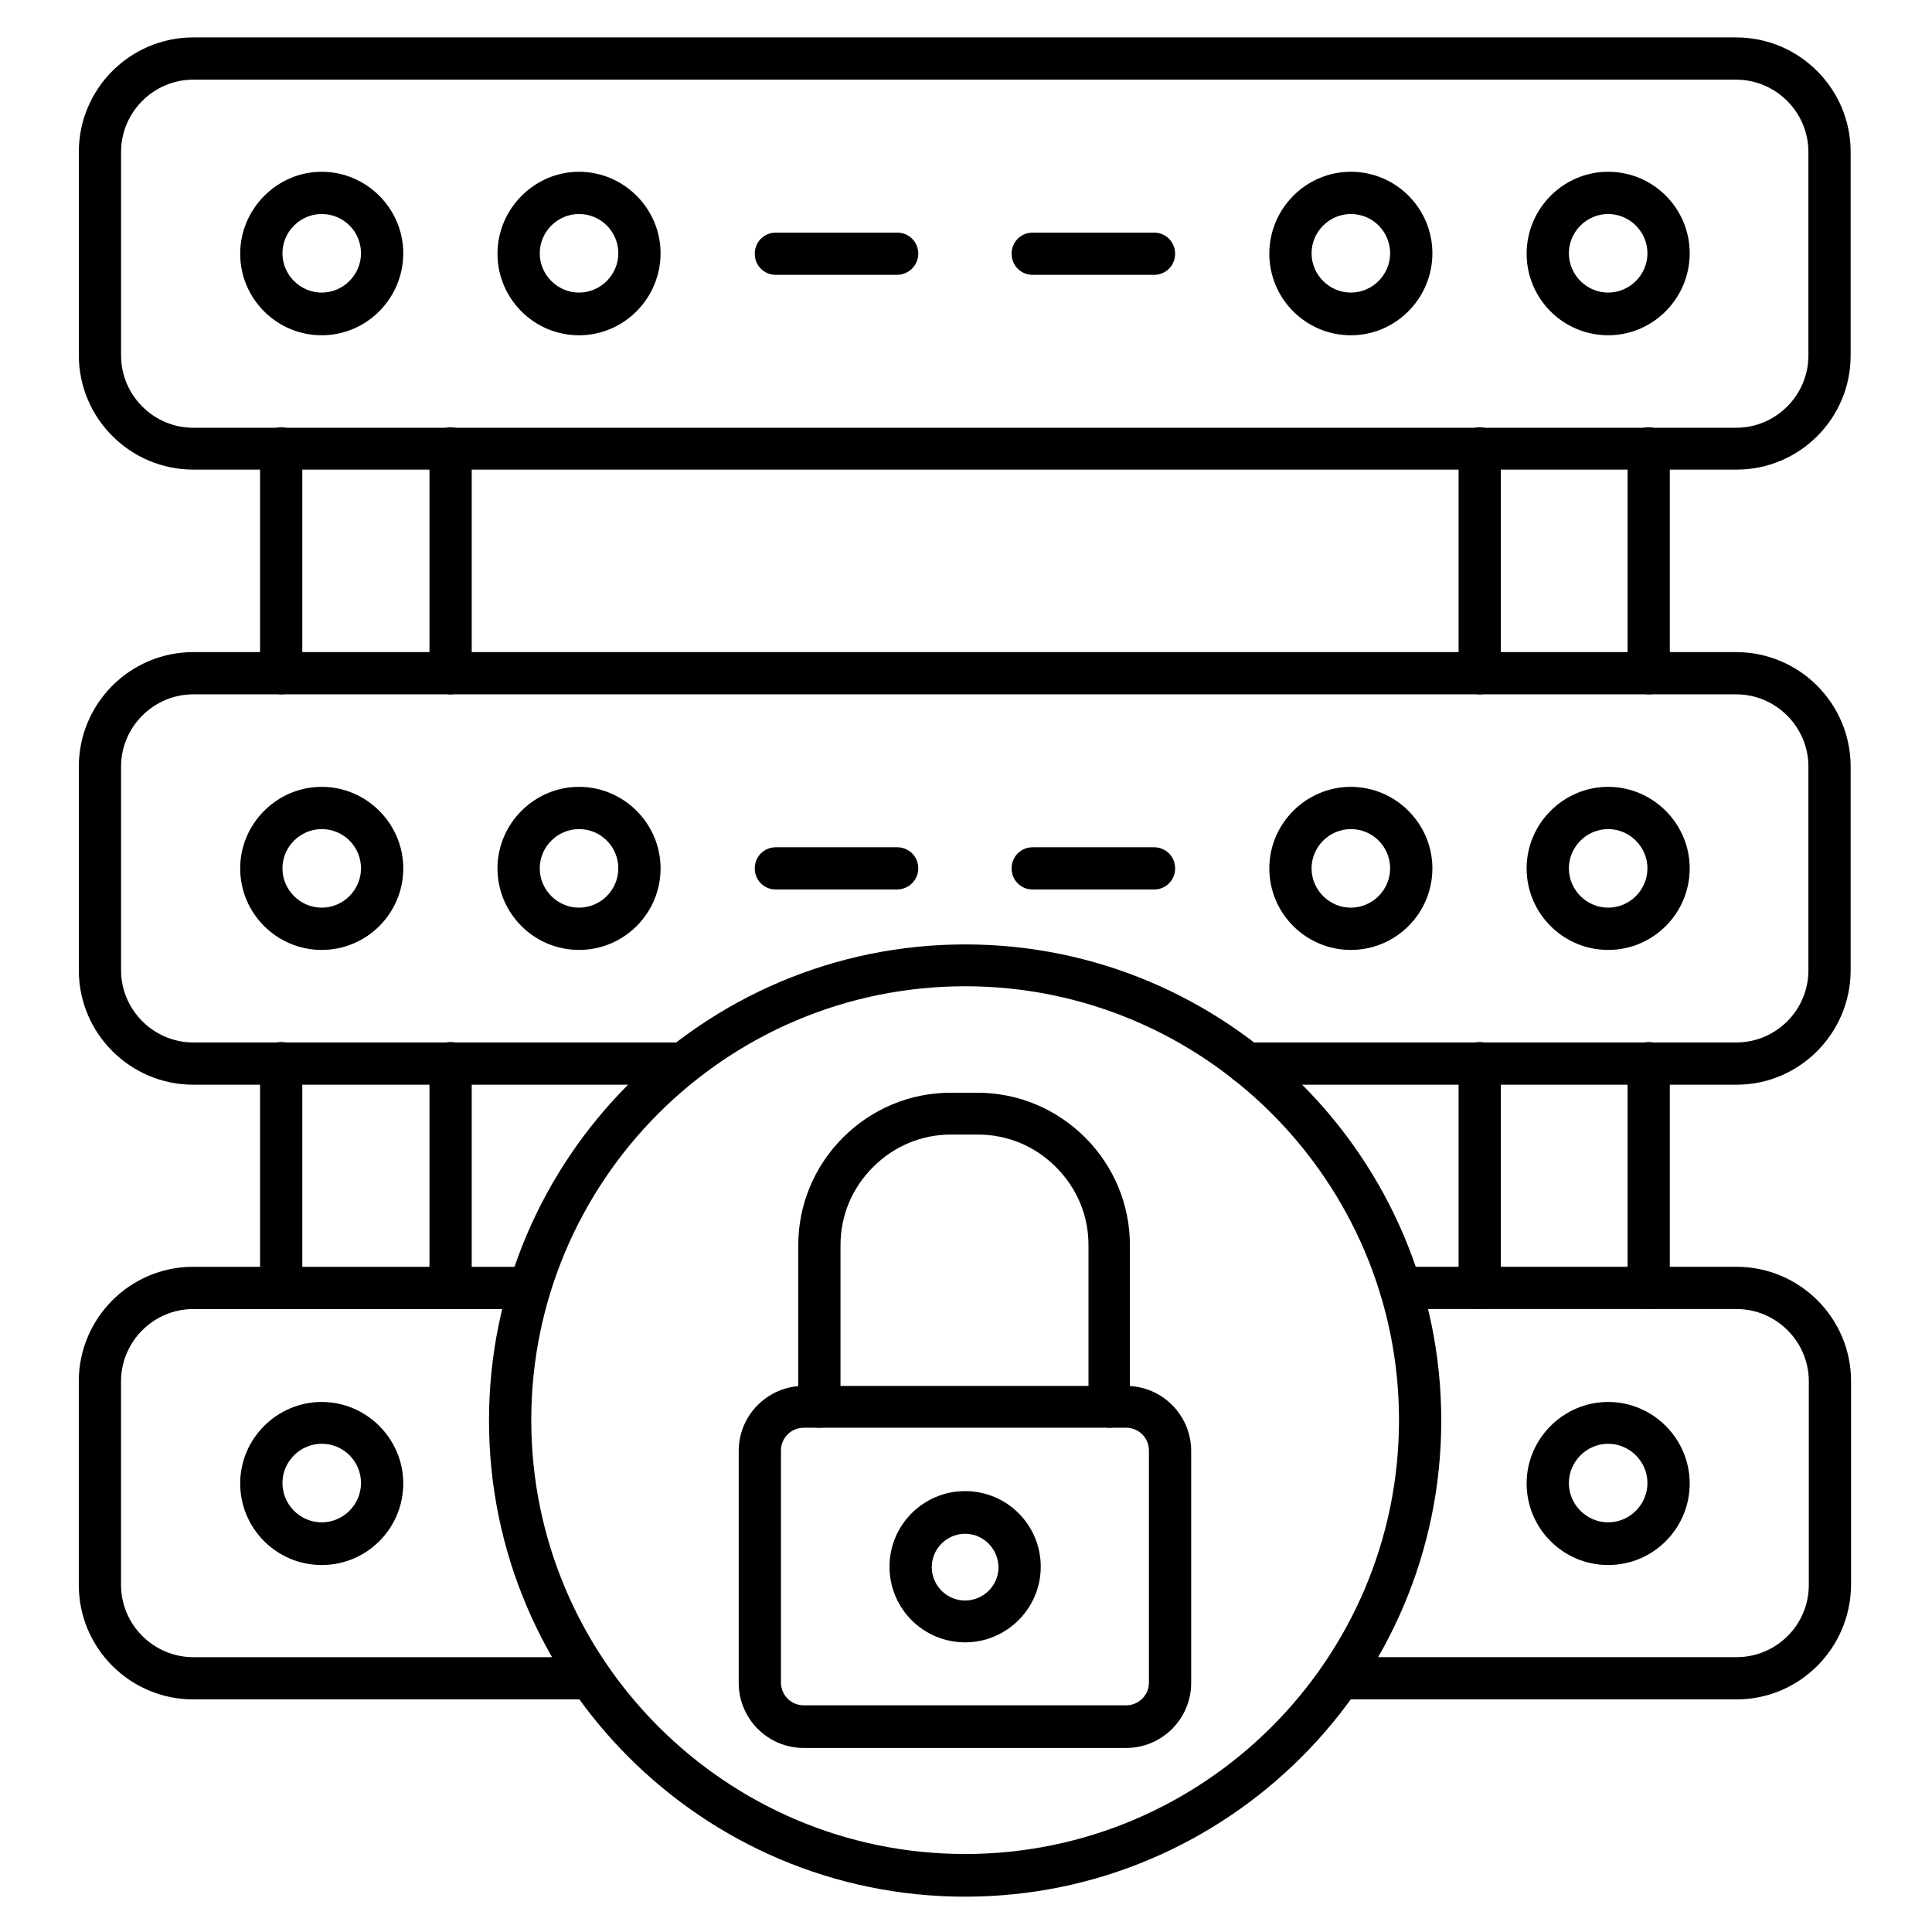<?xml version="1.0" encoding="UTF-8"?>
<!-- Uploaded to: ICON Repo, www.iconrepo.com, Generator: ICON Repo Mixer Tools -->
<svg fill="#000000" width="800px" height="800px" version="1.1" viewBox="144 144 512 512" xmlns="http://www.w3.org/2000/svg">
 <g>
  <path d="m442.43 607.23h-85.422c-9.516 0-17.242-7.727-17.242-17.242v-61.465c0-9.516 7.727-17.242 17.242-17.242h85.422c9.516 0 17.242 7.727 17.242 17.242v61.465c0 9.52-7.727 17.242-17.242 17.242zm-85.422-84.863c-3.359 0-6.047 2.688-6.047 6.047v61.465c0 3.359 2.688 6.047 6.047 6.047h85.422c3.359 0 6.047-2.688 6.047-6.047v-61.465c0-3.359-2.688-6.047-6.047-6.047z"/>
  <path d="m438.06 522.37c-3.137 0-5.598-2.465-5.598-5.598v-42.77c0-7.836-3.023-15.113-8.621-20.711-5.598-5.598-12.875-8.621-20.711-8.621h-7.055c-7.836 0-15.113 3.023-20.711 8.621-5.598 5.598-8.621 12.875-8.621 20.711v42.77c0 3.137-2.465 5.598-5.598 5.598-3.137 0-5.598-2.465-5.598-5.598v-42.77c0-10.746 4.254-20.938 11.867-28.551s17.801-11.867 28.551-11.867h7.055c10.746 0 20.938 4.254 28.551 11.867s11.867 17.801 11.867 28.551v42.77c0.219 3.137-2.242 5.598-5.379 5.598z"/>
  <path d="m399.77 579.24c-11.082 0-20.039-8.957-20.039-20.039s8.957-20.039 20.039-20.039c11.082 0 20.039 8.957 20.039 20.039 0.004 11.082-9.066 20.039-20.039 20.039zm0-28.773c-4.812 0-8.844 3.918-8.844 8.844 0 4.812 3.918 8.844 8.844 8.844 4.812 0 8.844-3.918 8.844-8.844-0.109-4.926-4.027-8.844-8.844-8.844z"/>
  <path d="m604.21 268.45h-408.98c-16.684 0-30.34-13.547-30.34-30.34v-53.852c0-16.684 13.547-30.34 30.34-30.34h408.87c16.684 0 30.34 13.547 30.34 30.34v53.965c0 16.68-13.547 30.227-30.227 30.227zm-408.98-103.34c-10.523 0-19.145 8.621-19.145 19.145v53.965c0 10.523 8.621 19.145 19.145 19.145h408.87c10.523 0 19.145-8.621 19.145-19.145v-53.961c0-10.523-8.621-19.145-19.145-19.145z"/>
  <path d="m604.21 431.46h-129.65c-3.137 0-5.598-2.465-5.598-5.598 0-3.137 2.465-5.598 5.598-5.598h129.54c10.523 0 19.145-8.508 19.145-19.145v-53.965c0-10.523-8.621-19.145-19.145-19.145h-408.87c-10.523 0-19.145 8.621-19.145 19.145v53.965c0 10.523 8.621 19.145 19.145 19.145h129.54c3.137 0 5.598 2.465 5.598 5.598 0 3.137-2.465 5.598-5.598 5.598h-129.54c-16.684 0-30.34-13.547-30.34-30.34v-53.965c0-16.684 13.547-30.34 30.34-30.34h408.87c16.684 0 30.34 13.547 30.34 30.34v53.965c0 16.684-13.547 30.34-30.227 30.34z"/>
  <path d="m604.21 594.36h-105.02c-3.137 0-5.598-2.465-5.598-5.598 0-3.137 2.465-5.598 5.598-5.598h105.02c10.523 0 19.145-8.508 19.145-19.145v-53.965c0-10.523-8.621-19.145-19.145-19.145h-89.008c-3.137 0-5.598-2.465-5.598-5.598 0-3.137 2.465-5.598 5.598-5.598h89.008c16.684 0 30.34 13.547 30.34 30.34v53.965c-0.113 16.793-13.66 30.34-30.34 30.34zm-303.86 0h-105.13c-16.684 0-30.34-13.547-30.34-30.34v-53.965c0-16.684 13.547-30.34 30.34-30.34h89.008c3.137 0 5.598 2.465 5.598 5.598 0 3.137-2.465 5.598-5.598 5.598h-89.008c-10.523 0-19.145 8.621-19.145 19.145v53.965c0 10.523 8.621 19.145 19.145 19.145h105.13c3.137 0 5.598 2.465 5.598 5.598 0 3.137-2.574 5.598-5.598 5.598z"/>
  <path d="m229.26 232.85c-11.98 0-21.609-9.742-21.609-21.609 0.004-11.867 9.742-21.719 21.609-21.719 11.867 0 21.609 9.742 21.609 21.609 0 11.863-9.629 21.719-21.609 21.719zm0-32.133c-5.711 0-10.41 4.703-10.41 10.41 0 5.711 4.703 10.41 10.41 10.41 5.711 0 10.41-4.703 10.41-10.41 0.004-5.707-4.586-10.41-10.41-10.41z"/>
  <path d="m297.45 232.85c-11.98 0-21.609-9.742-21.609-21.609 0-11.867 9.742-21.719 21.609-21.719 11.867 0 21.609 9.742 21.609 21.609 0 11.863-9.629 21.719-21.609 21.719zm0-32.133c-5.711 0-10.41 4.703-10.41 10.41 0 5.711 4.703 10.41 10.41 10.41 5.711 0 10.41-4.703 10.41-10.41s-4.59-10.41-10.41-10.41z"/>
  <path d="m501.99 232.85c-11.98 0-21.609-9.742-21.609-21.609 0-11.867 9.629-21.719 21.609-21.719 11.98 0 21.609 9.742 21.609 21.609 0 11.863-9.629 21.719-21.609 21.719zm0-32.133c-5.711 0-10.41 4.703-10.41 10.41 0 5.711 4.703 10.41 10.41 10.41 5.711 0 10.41-4.703 10.41-10.41s-4.59-10.41-10.41-10.41z"/>
  <path d="m570.18 232.85c-11.98 0-21.609-9.742-21.609-21.609 0-11.867 9.629-21.719 21.609-21.719s21.609 9.742 21.609 21.609c-0.004 11.863-9.633 21.719-21.609 21.719zm0-32.133c-5.711 0-10.41 4.703-10.41 10.41 0 5.711 4.703 10.41 10.41 10.41 5.711 0 10.41-4.703 10.41-10.41s-4.703-10.41-10.41-10.41z"/>
  <path d="m449.82 216.84h-32.133c-3.137 0-5.598-2.465-5.598-5.598 0-3.137 2.465-5.598 5.598-5.598h32.133c3.137 0 5.598 2.465 5.598 5.598 0 3.133-2.465 5.598-5.598 5.598z"/>
  <path d="m381.64 216.84h-32.02c-3.137 0-5.598-2.465-5.598-5.598 0-3.137 2.465-5.598 5.598-5.598h32.133c3.137 0 5.598 2.465 5.598 5.598 0 3.133-2.574 5.598-5.711 5.598z"/>
  <path d="m229.26 395.74c-11.98 0-21.609-9.742-21.609-21.609 0-11.867 9.742-21.609 21.609-21.609 11.867 0 21.609 9.742 21.609 21.609 0 11.871-9.629 21.609-21.609 21.609zm0-32.02c-5.711 0-10.41 4.703-10.41 10.41 0 5.711 4.703 10.41 10.41 10.41 5.711 0 10.41-4.703 10.41-10.41 0.004-5.707-4.586-10.41-10.41-10.41z"/>
  <path d="m297.45 395.74c-11.98 0-21.609-9.742-21.609-21.609 0-11.867 9.742-21.609 21.609-21.609 11.867 0 21.609 9.742 21.609 21.609 0 11.871-9.629 21.609-21.609 21.609zm0-32.02c-5.711 0-10.41 4.703-10.41 10.41 0 5.711 4.703 10.41 10.41 10.41 5.711 0 10.41-4.703 10.41-10.41 0-5.707-4.59-10.41-10.41-10.41z"/>
  <path d="m501.99 395.74c-11.98 0-21.609-9.742-21.609-21.609 0-11.867 9.742-21.609 21.609-21.609 11.867 0 21.609 9.742 21.609 21.609 0 11.871-9.629 21.609-21.609 21.609zm0-32.02c-5.711 0-10.41 4.703-10.41 10.41 0 5.711 4.703 10.41 10.41 10.41 5.711 0 10.41-4.703 10.41-10.41 0-5.707-4.59-10.41-10.41-10.41z"/>
  <path d="m570.18 395.74c-11.98 0-21.609-9.742-21.609-21.609 0-11.867 9.742-21.609 21.609-21.609 11.867 0 21.609 9.742 21.609 21.609-0.004 11.871-9.633 21.609-21.609 21.609zm0-32.02c-5.711 0-10.41 4.703-10.41 10.41 0 5.711 4.703 10.41 10.41 10.41 5.711 0 10.41-4.703 10.41-10.41 0-5.707-4.703-10.41-10.41-10.41z"/>
  <path d="m449.82 379.73h-32.133c-3.137 0-5.598-2.465-5.598-5.598 0-3.137 2.465-5.598 5.598-5.598h32.133c3.137 0 5.598 2.465 5.598 5.598 0 3.133-2.465 5.598-5.598 5.598z"/>
  <path d="m381.64 379.73h-32.02c-3.137 0-5.598-2.465-5.598-5.598 0-3.137 2.465-5.598 5.598-5.598h32.133c3.137 0 5.598 2.465 5.598 5.598 0 3.133-2.574 5.598-5.711 5.598z"/>
  <path d="m229.26 558.75c-11.98 0-21.609-9.742-21.609-21.609 0-11.867 9.742-21.609 21.609-21.609 11.867 0 21.609 9.742 21.609 21.609 0 11.871-9.629 21.609-21.609 21.609zm0-32.133c-5.711 0-10.41 4.703-10.41 10.41 0 5.711 4.703 10.41 10.41 10.41 5.711 0 10.41-4.703 10.41-10.41 0.004-5.707-4.586-10.41-10.41-10.41z"/>
  <path d="m570.18 558.75c-11.98 0-21.609-9.742-21.609-21.609 0-11.867 9.742-21.609 21.609-21.609 11.867 0 21.609 9.742 21.609 21.609-0.004 11.871-9.633 21.609-21.609 21.609zm0-32.133c-5.711 0-10.41 4.703-10.41 10.41 0 5.711 4.703 10.41 10.41 10.41 5.711 0 10.41-4.703 10.41-10.41s-4.703-10.41-10.41-10.41z"/>
  <path d="m399.77 646.64c-69.637 0-126.18-56.652-126.18-126.18 0-69.527 56.652-126.18 126.18-126.18 69.527 0 126.18 56.652 126.18 126.18 0 69.527-56.648 126.18-126.18 126.18zm0-241.27c-63.48 0-114.98 51.613-114.98 114.98 0 63.367 51.613 114.98 114.98 114.98 63.367 0 114.98-51.613 114.98-114.98 0-63.367-51.609-114.98-114.98-114.98z"/>
  <path d="m580.92 328.01c-3.137 0-5.598-2.465-5.598-5.598v-59.562c0-3.137 2.465-5.598 5.598-5.598 3.137 0 5.598 2.465 5.598 5.598v59.562c0 3.137-2.574 5.598-5.598 5.598zm-44.781 0c-3.137 0-5.598-2.465-5.598-5.598v-59.562c0-3.137 2.465-5.598 5.598-5.598 3.137 0 5.598 2.465 5.598 5.598v59.562c0 3.137-2.578 5.598-5.598 5.598z"/>
  <path d="m263.41 328.01c-3.137 0-5.598-2.465-5.598-5.598v-59.562c0-3.137 2.465-5.598 5.598-5.598 3.137 0 5.598 2.465 5.598 5.598v59.562c0 3.137-2.574 5.598-5.598 5.598zm-44.895 0c-3.137 0-5.598-2.465-5.598-5.598v-59.562c0-3.137 2.465-5.598 5.598-5.598 3.137 0 5.598 2.465 5.598 5.598v59.562c0 3.137-2.465 5.598-5.598 5.598z"/>
  <path d="m580.92 490.91c-3.137 0-5.598-2.465-5.598-5.598v-59.562c0-3.137 2.465-5.598 5.598-5.598 3.137 0 5.598 2.465 5.598 5.598v59.562c0 3.137-2.574 5.598-5.598 5.598zm-44.781 0c-3.137 0-5.598-2.465-5.598-5.598v-59.562c0-3.137 2.465-5.598 5.598-5.598 3.137 0 5.598 2.465 5.598 5.598v59.562c0 3.137-2.578 5.598-5.598 5.598z"/>
  <path d="m263.41 490.91c-3.137 0-5.598-2.465-5.598-5.598v-59.562c0-3.137 2.465-5.598 5.598-5.598 3.137 0 5.598 2.465 5.598 5.598v59.562c0 3.137-2.574 5.598-5.598 5.598zm-44.895 0c-3.137 0-5.598-2.465-5.598-5.598v-59.562c0-3.137 2.465-5.598 5.598-5.598 3.137 0 5.598 2.465 5.598 5.598v59.562c0 3.137-2.465 5.598-5.598 5.598z"/>
 </g>
</svg>